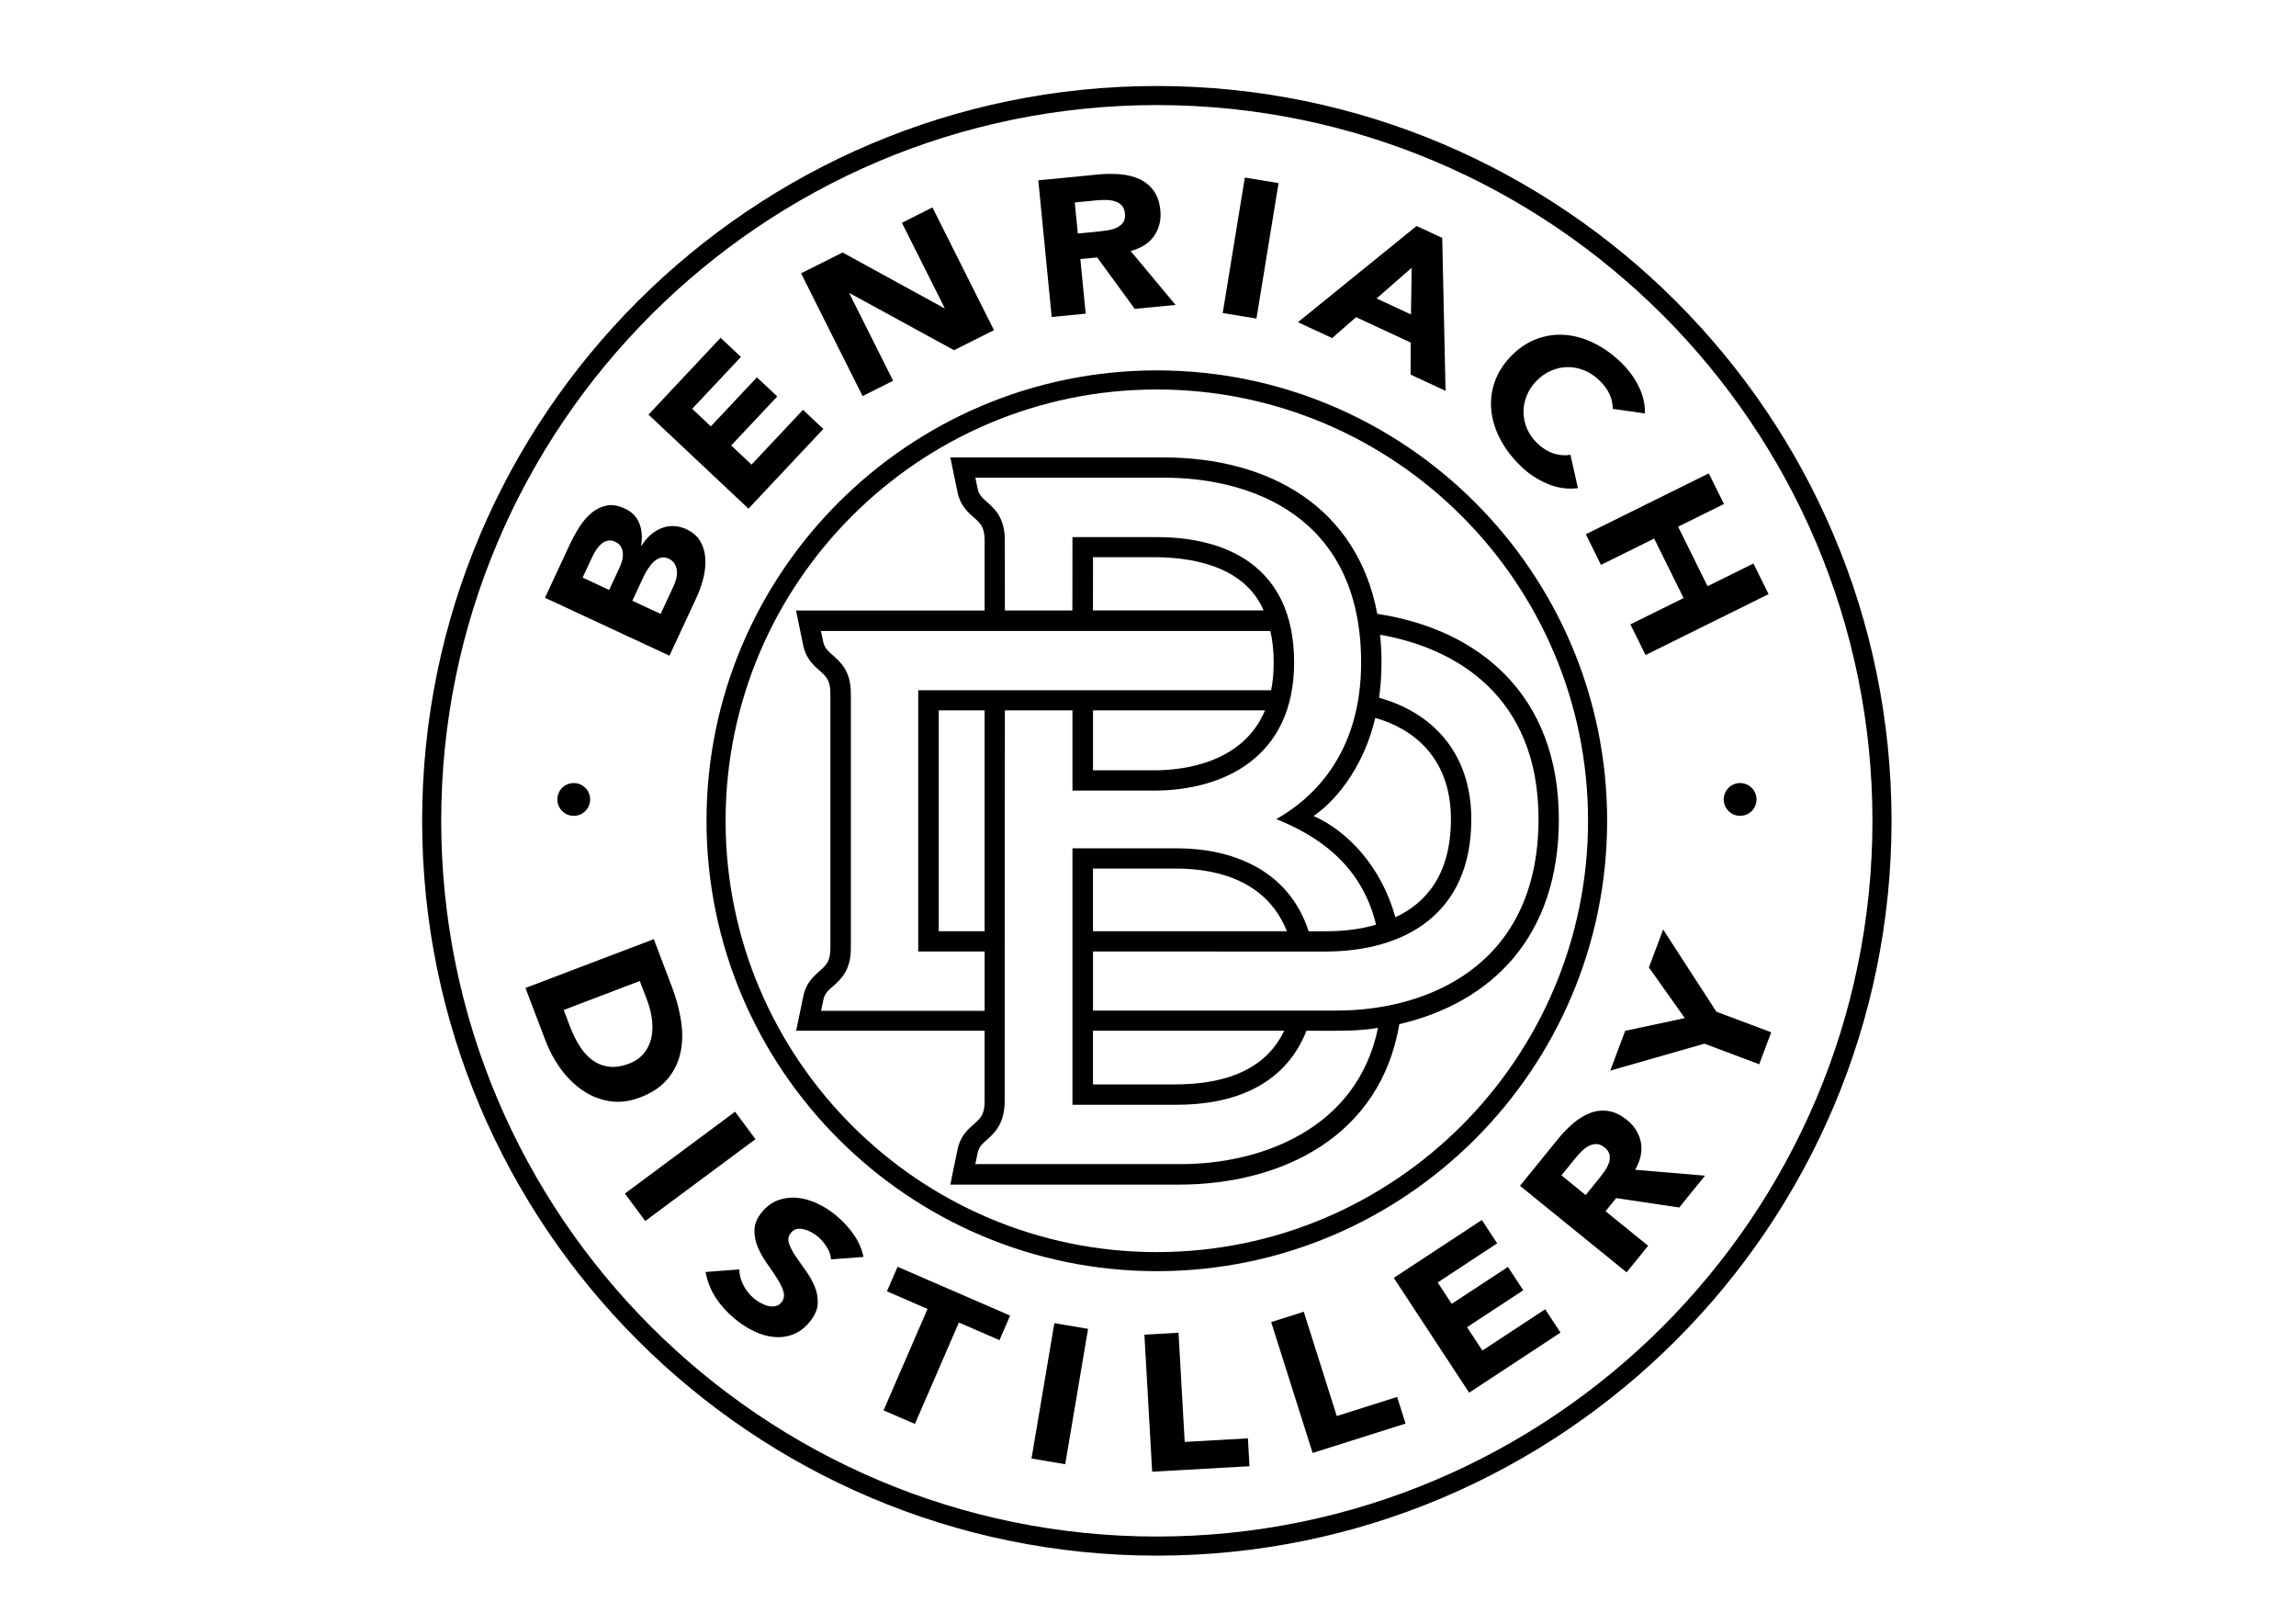 <?xml version="1.0" encoding="UTF-8"?> <!-- Generator: Adobe Illustrator 26.2.1, SVG Export Plug-In . SVG Version: 6.00 Build 0) --> <svg xmlns="http://www.w3.org/2000/svg" xmlns:xlink="http://www.w3.org/1999/xlink" version="1.1" id="Layer_1" x="0px" y="0px" viewBox="0 0 841.89 595.28" style="enable-background:new 0 0 841.89 595.28;" xml:space="preserve"> <style type="text/css"> .st0{display:none;} .st1{display:inline;} .st2{fill:#020203;} .st3{display:none;fill:#010202;} .st4{display:inline;fill:#010202;} .st5{display:inline;fill-rule:evenodd;clip-rule:evenodd;fill:#010202;} .st6{fill:#010202;} </style> <g class="st0"> <g class="st1"> <g> <path class="st2" d="M80.17,335.86c0.99,20.81,22.84,27.38,46.01,27.38c17.55,0,41.38-3.29,41.38-21.09 c0-18.07-27.81-21.08-55.94-26.29c-27.81-5.2-55.94-12.87-55.94-39.97c0-28.47,34.1-40.24,63.89-40.24 c37.73,0,67.86,9.86,70.18,44.35H161.6c-1.98-18.07-21.19-23.81-39.72-23.81c-16.89,0-36.41,3.83-36.41,18.06 c0,16.7,29.8,19.44,55.95,24.64c28.14,5.2,55.94,12.87,55.94,40.25c0,33.67-38.07,44.63-72.82,44.63 c-38.41,0-70.85-12.87-72.5-47.91H80.17L80.17,335.86L80.17,335.86z"></path> <path class="st2" d="M270.64,399.38c-12.31,26.38-23.42,36.81-46.24,37.72c-0.16,0.01,28.37-57.43,28.37-57.43L184.9,238.93 h31.78l49.98,115.82h0.67l48-115.82h29.8L270.64,399.38L270.64,399.38L270.64,399.38z"></path> <path class="st2" d="M416.29,235.65c54.28,0,83.09,32.58,83.09,74.2c0,41.35-28.8,73.93-83.09,73.93 c-54.29,0-83.09-32.58-83.09-73.93C333.2,268.23,362,235.65,416.29,235.65 M416.29,363.24c29.46,0,53.3-19.16,53.3-53.39 c0-34.5-23.83-53.66-53.3-53.66c-29.46,0-53.3,19.16-53.3,53.66C362.99,344.07,386.83,363.24,416.29,363.24"></path> <path class="st2" d="M536.45,335.86c0.99,20.81,22.84,27.38,46.01,27.38c17.55,0,41.38-3.29,41.38-21.09 c0-18.07-27.81-21.08-55.94-26.29c-27.81-5.2-55.94-12.87-55.94-39.97c0-28.47,34.1-40.24,63.89-40.24 c37.73,0,67.85,9.86,70.18,44.35h-28.14c-2-18.07-21.18-23.81-39.73-23.81c-16.88,0-36.4,3.83-36.4,18.06 c0,16.7,29.79,19.44,55.94,24.64c28.13,5.2,55.94,12.87,55.94,40.25c0,33.67-38.08,44.63-72.82,44.63 c-38.39,0-70.84-12.86-72.5-47.91H536.45L536.45,335.86L536.45,335.86z"></path> <path class="st2" d="M692.02,335.86c0.99,20.81,22.84,27.38,46.01,27.38c17.55,0,41.38-3.29,41.38-21.09 c0-18.07-27.81-21.08-55.95-26.29c-27.8-5.2-55.94-12.87-55.94-39.97c0-28.48,34.1-40.25,63.89-40.25 c37.73,0,67.85,9.85,70.18,44.35h-28.14c-1.98-18.07-21.18-23.81-39.72-23.81c-16.88,0-36.4,3.83-36.4,18.06 c0,16.7,29.79,19.44,55.94,24.64c28.13,5.2,55.94,12.87,55.94,40.25c0,33.67-38.07,44.63-72.83,44.63 c-38.4,0-70.84-12.86-72.49-47.91L692.02,335.86L692.02,335.86L692.02,335.86z"></path> </g> </g> </g> <polygon class="st3" points="267.61,122.24 267.61,149.89 288.31,149.89 288.31,145.55 272.47,145.55 272.47,138.12 286.33,138.12 286.33,133.78 272.47,133.78 272.47,126.59 288.11,126.59 288.11,122.24 "></polygon> <g class="st0"> <path class="st4" d="M302.03,145.86l2.93-3.48c2.65,2.29,5.33,3.59,8.73,3.59c3,0,4.89-1.42,4.89-3.48v-0.08 c0-1.98-1.1-3.04-6.24-4.23c-5.89-1.42-9.2-3.16-9.2-8.26v-0.08c0-4.74,3.95-8.02,9.44-8.02c4.03,0,7.23,1.23,10.03,3.48 l-2.61,3.67c-2.49-1.86-4.98-2.84-7.51-2.84c-2.84,0-4.5,1.46-4.5,3.28v0.08c0,2.13,1.26,3.08,6.6,4.35 c5.84,1.42,8.85,3.52,8.85,8.1v0.08c0,5.17-4.07,8.25-9.87,8.25C309.34,150.29,305.35,148.82,302.03,145.86"></path> <polygon class="st4" points="345.23,126.75 336.47,126.75 336.47,122.24 358.9,122.24 358.9,126.75 350.13,126.75 350.13,149.89 345.23,149.89 "></polygon> <path class="st4" d="M373.85,122.24h10.31c8.68,0,14.69,5.96,14.69,13.74v0.08c0,7.78-6.01,13.82-14.69,13.82h-10.31V122.24z M378.71,126.67v18.8h5.45c5.81,0,9.6-3.91,9.6-9.32v-0.08c0-5.41-3.79-9.4-9.6-9.4H378.71z"></path> <rect x="429.99" y="144.44" class="st4" width="5.25" height="5.45"></rect> <polygon class="st4" points="471.02,126.98 466.04,128.36 465.02,124.42 472.48,122.05 475.84,122.05 475.84,149.89 471.02,149.89 "></polygon> <path class="st4" d="M508.13,137.21c-1.54,1.86-3.68,2.96-6.52,2.96c-5.89,0-9.8-3.43-9.8-8.77v-0.08c0-5.41,4.19-9.56,10.31-9.56 c3.48,0,5.72,0.99,7.7,2.92c2.01,2.05,3.32,5.1,3.32,10.55v0.08c0,8.89-4.39,15.05-11.85,15.05c-3.83,0-6.51-1.38-8.85-3.32 l2.65-3.71c2.1,1.74,3.95,2.61,6.32,2.61C506.31,145.94,508.09,140.88,508.13,137.21 M507.93,131.13v-0.08 c0-2.88-2.25-5.1-5.77-5.1c-3.43,0-5.49,2.29-5.49,5.14v0.08c0,2.88,2.21,4.94,5.65,4.94 C505.84,136.11,507.93,133.82,507.93,131.13"></path> <path class="st4" d="M543.11,137.21c-1.54,1.86-3.68,2.96-6.52,2.96c-5.89,0-9.8-3.43-9.8-8.77v-0.08c0-5.41,4.19-9.56,10.31-9.56 c3.48,0,5.72,0.99,7.7,2.92c2.01,2.05,3.32,5.1,3.32,10.55v0.08c0,8.89-4.39,15.05-11.85,15.05c-3.83,0-6.51-1.38-8.85-3.32 l2.65-3.71c2.1,1.74,3.95,2.61,6.32,2.61C541.29,145.94,543.07,140.88,543.11,137.21 M542.91,131.13v-0.08 c0-2.88-2.25-5.1-5.77-5.1c-3.43,0-5.49,2.29-5.49,5.14v0.08c0,2.88,2.21,4.94,5.65,4.94 C540.82,136.11,542.91,133.82,542.91,131.13"></path> <path class="st4" d="M578.1,137.21c-1.54,1.86-3.68,2.96-6.52,2.96c-5.89,0-9.8-3.43-9.8-8.77v-0.08c0-5.41,4.19-9.56,10.31-9.56 c3.48,0,5.72,0.99,7.7,2.92c2.01,2.05,3.32,5.1,3.32,10.55v0.08c0,8.89-4.39,15.05-11.85,15.05c-3.83,0-6.51-1.38-8.85-3.32 l2.65-3.71c2.1,1.74,3.95,2.61,6.32,2.61C576.28,145.94,578.06,140.88,578.1,137.21 M577.9,131.13v-0.08c0-2.88-2.25-5.1-5.77-5.1 c-3.43,0-5.49,2.29-5.49,5.14v0.08c0,2.88,2.21,4.94,5.65,4.94C575.81,136.11,577.9,133.82,577.9,131.13"></path> <path class="st4" d="M154.6,395.77l-6.1,4.68c-3.37-4.38-7.41-7.71-12.12-9.97c-4.72-2.26-9.9-3.39-15.54-3.39 c-6.17,0-11.89,1.48-17.15,4.44c-5.26,2.96-9.34,6.94-12.23,11.94c-2.89,5-4.34,10.62-4.34,16.86c0,9.43,3.23,17.31,9.7,23.62 s14.63,9.47,24.49,9.47c10.84,0,19.9-4.24,27.2-12.73l6.1,4.63c-3.86,4.91-8.67,8.7-14.44,11.39s-12.21,4.02-19.33,4.02 c-13.54,0-24.22-4.5-32.04-13.52c-6.56-7.61-9.84-16.8-9.84-27.56c0-11.32,3.97-20.86,11.91-28.59c7.94-7.73,17.9-11.6,29.85-11.6 c7.22,0,13.75,1.43,19.57,4.28C146.11,386.61,150.88,390.62,154.6,395.77"></path> <path class="st4" d="M120.82,463c-14.16,0-25.51-4.81-33.75-14.3c-6.89-8-10.39-17.77-10.39-29.05c0-11.9,4.24-22.07,12.6-30.21 c8.34-8.13,18.92-12.24,31.43-12.24c7.55,0,14.46,1.52,20.57,4.52c6.13,3.01,11.22,7.29,15.15,12.73l1.29,1.79l-9.64,7.4l-1.38-1.8 c-3.14-4.09-6.94-7.21-11.31-9.3c-9.17-4.41-21.2-4.31-30.6,0.97c-4.87,2.74-8.71,6.48-11.38,11.1c-2.67,4.63-4.03,9.92-4.03,15.73 c0,8.88,2.95,16.08,9.02,22c6,5.85,13.71,8.82,22.9,8.82c10.24,0,18.58-3.9,25.48-11.94l1.39-1.62l9.64,7.31l-1.42,1.81 c-4.06,5.16-9.19,9.21-15.27,12.04C135.08,461.58,128.26,463,120.82,463 M120.72,381.74c-11.29,0-20.81,3.68-28.27,10.95 c-7.55,7.36-11.22,16.18-11.22,26.97c0,10.16,3.12,18.94,9.29,26.09c7.43,8.56,17.35,12.73,30.32,12.73 c6.76,0,12.95-1.28,18.38-3.81c4.71-2.19,8.78-5.19,12.14-8.96l-2.55-1.94c-7.47,7.92-16.71,11.93-27.49,11.93 c-10.42,0-19.19-3.4-26.07-10.12c-6.89-6.72-10.39-15.21-10.39-25.24c0-6.61,1.56-12.67,4.64-17.99 c3.09-5.33,7.49-9.63,13.08-12.78c10.69-6.01,24.3-6.14,34.78-1.11c4.36,2.09,8.22,5.06,11.51,8.88l2.56-1.97 c-3.28-4.01-7.35-7.22-12.13-9.57C133.81,383.1,127.56,381.74,120.72,381.74"></path> <path class="st4" d="M217.73,379.47c11.72,0,21.53,3.91,29.42,11.73c7.89,7.82,11.84,17.45,11.84,28.88 c0,11.33-3.94,20.94-11.82,28.83c-7.88,7.89-17.48,11.83-28.82,11.83c-11.48,0-21.16-3.93-29.06-11.78 c-7.9-7.86-11.84-17.36-11.84-28.51c0-7.43,1.8-14.33,5.4-20.67c3.6-6.35,8.5-11.32,14.71-14.91 C203.78,381.26,210.5,379.47,217.73,379.47 M218.08,386.99c-5.73,0-11.15,1.49-16.28,4.47s-9.13,7-12.01,12.06 c-2.88,5.05-4.32,10.69-4.32,16.9c0,9.2,3.19,16.96,9.56,23.29c6.37,6.34,14.06,9.5,23.05,9.5c6.01,0,11.56-1.46,16.68-4.37 c5.11-2.91,9.1-6.9,11.96-11.95c2.86-5.06,4.3-10.67,4.3-16.85c0-6.14-1.43-11.69-4.3-16.66c-2.86-4.97-6.89-8.94-12.09-11.93 C229.42,388.48,223.91,386.99,218.08,386.99"></path> <path class="st4" d="M218.37,463c-12.04,0-22.35-4.19-30.65-12.44c-8.3-8.27-12.51-18.4-12.51-30.12c0-7.79,1.91-15.12,5.69-21.78 c3.78-6.67,9.01-11.98,15.55-15.76c6.53-3.78,13.7-5.69,21.29-5.69c12.29,0,22.73,4.17,31.02,12.38 c8.31,8.22,12.52,18.48,12.52,30.49c0,11.9-4.2,22.13-12.48,30.43C240.5,458.8,230.26,463,218.37,463 M217.73,381.74 c-6.79,0-13.19,1.71-19.03,5.09c-5.83,3.37-10.5,8.11-13.87,14.07c-3.39,5.97-5.1,12.56-5.1,19.55c0,10.62,3.65,19.42,11.18,26.91 c7.42,7.37,16.66,11.12,27.46,11.12c10.8,0,19.7-3.66,27.21-11.17c7.51-7.52,11.15-16.43,11.15-27.23 c0-10.75-3.76-19.93-11.17-27.26C238.15,385.46,228.78,381.74,217.73,381.74 M218.08,455.48c-9.56,0-17.86-3.42-24.65-10.15 c-6.79-6.75-10.23-15.14-10.23-24.91c0-6.59,1.55-12.65,4.62-18.02c3.07-5.38,7.39-9.72,12.84-12.89 c11.01-6.41,24.14-6.3,35.09-0.01c5.53,3.17,9.88,7.46,12.93,12.76c3.05,5.3,4.59,11.28,4.59,17.79c0,6.54-1.54,12.59-4.59,17.97 c-3.06,5.4-7.37,9.7-12.82,12.8C230.44,453.91,224.46,455.48,218.08,455.48 M218.08,389.25c-5.29,0-10.38,1.41-15.15,4.17 c-4.75,2.76-8.51,6.54-11.18,11.22c-2.67,4.68-4.02,9.98-4.02,15.77c0,8.65,2.91,15.74,8.89,21.69c5.99,5.95,13.01,8.84,21.46,8.84 c5.58,0,10.81-1.37,15.55-4.06c4.72-2.69,8.46-6.42,11.11-11.1c2.65-4.69,4-9.99,4-15.74c0-5.7-1.34-10.93-3.99-15.52 c-2.65-4.59-6.44-8.32-11.26-11.09C228.66,390.66,223.47,389.25,218.08,389.25"></path> <path class="st4" d="M350.89,395.77l-6.1,4.68c-3.37-4.38-7.41-7.71-12.13-9.97s-9.9-3.39-15.54-3.39 c-6.17,0-11.89,1.48-17.15,4.44c-5.26,2.96-9.34,6.94-12.23,11.94c-2.89,5-4.34,10.62-4.34,16.86c0,9.43,3.24,17.31,9.71,23.62 c6.47,6.31,14.63,9.47,24.49,9.47c10.84,0,19.9-4.24,27.2-12.73l6.1,4.63c-3.86,4.91-8.67,8.7-14.44,11.39 c-5.77,2.68-12.21,4.02-19.33,4.02c-13.54,0-24.22-4.5-32.04-13.52c-6.56-7.61-9.84-16.8-9.84-27.56 c0-11.32,3.97-20.86,11.91-28.59c7.94-7.73,17.89-11.6,29.85-11.6c7.22,0,13.75,1.43,19.57,4.28 C342.4,386.61,347.18,390.62,350.89,395.77"></path> <path class="st4" d="M317.12,463c-14.16,0-25.52-4.81-33.75-14.3c-6.89-8.01-10.39-17.78-10.39-29.05c0-11.9,4.24-22.08,12.6-30.21 c8.34-8.13,18.92-12.24,31.43-12.24c7.55,0,14.46,1.52,20.57,4.52c6.13,3.01,11.22,7.29,15.14,12.73l1.29,1.79l-9.64,7.4l-1.38-1.8 c-3.13-4.08-6.94-7.21-11.3-9.3c-9.17-4.41-21.2-4.31-30.6,0.97c-4.87,2.75-8.7,6.49-11.38,11.1c-2.68,4.63-4.03,9.92-4.03,15.73 c0,8.88,2.95,16.08,9.02,22c6.09,5.94,13.58,8.82,22.91,8.82c10.24,0,18.57-3.9,25.48-11.94l1.39-1.62l9.64,7.31l-1.42,1.81 c-4.06,5.17-9.2,9.21-15.27,12.04C331.38,461.58,324.55,463,317.12,463 M317.02,381.74c-11.29,0-20.81,3.68-28.27,10.95 c-7.55,7.36-11.23,16.18-11.23,26.97c0,10.15,3.12,18.94,9.29,26.09c7.43,8.56,17.35,12.73,30.32,12.73 c6.76,0,12.95-1.28,18.37-3.81c4.7-2.19,8.78-5.19,12.13-8.96l-2.55-1.94c-7.47,7.92-16.7,11.93-27.49,11.93 c-10.42,0-19.19-3.4-26.07-10.12c-6.89-6.72-10.39-15.21-10.39-25.24c0-6.61,1.56-12.67,4.65-17.99 c3.09-5.33,7.49-9.63,13.07-12.78c10.71-6.02,24.3-6.14,34.79-1.11c4.36,2.09,8.22,5.07,11.51,8.88l2.56-1.97 c-3.28-4.01-7.35-7.22-12.13-9.57C330.11,383.1,323.86,381.74,317.02,381.74"></path> <polygon class="st4" points="379.34,381.41 387.23,381.41 387.23,410.45 418.16,381.41 428.55,381.41 391.38,416.13 431.44,458.79 421.15,458.79 387.23,422.75 387.23,458.79 379.34,458.79 "></polygon> <path class="st4" d="M436.68,461.06h-16.52l-30.67-32.59v32.59h-12.42v-81.91h12.42v26.07l27.77-26.07h17.03l-39.7,37.09 L436.68,461.06z M422.12,456.52h4.09l-38.04-40.5l34.63-32.34h-3.75l-34.1,32v-32h-3.36v72.84h3.36v-39.5L422.12,456.52z"></path> <polygon class="st4" points="454.7,388.99 454.7,381.41 497.1,381.41 497.1,388.99 479.85,388.99 479.85,458.79 471.96,458.79 471.96,388.99 "></polygon> <path class="st4" d="M482.11,461.06h-12.42v-69.81h-17.25v-12.1h46.93v12.1h-17.25V461.06z M474.22,456.52h3.36v-69.8h17.25v-3.04 h-37.86v3.04h17.25V456.52z"></path> <path class="st4" d="M554.84,381.41l36.08,77.38h-8.35l-12.17-25.46h-33.33l-12.06,25.46h-8.63l36.56-77.38H554.84z M553.86,397.85 l-13.26,28.01h26.45L553.86,397.85z"></path> <path class="st4" d="M594.48,461.06h-13.34l-12.17-25.46H538.5l-12.06,25.46h-13.64l38.7-81.91h4.77L594.48,461.06z M584,456.52 h3.36l-33.48-71.79l-33.92,71.79h3.61l12.06-25.46h36.19L584,456.52z M570.63,428.13h-33.61l16.85-35.57L570.63,428.13z M544.19,423.59h19.3l-9.62-20.44L544.19,423.59z"></path> <rect x="623.36" y="381.41" class="st4" width="7.73" height="77.38"></rect> <path class="st4" d="M633.36,461.06h-12.27v-81.91h12.27V461.06z M628.83,383.68h-3.2 M625.63,456.52h3.2"></path> <polygon class="st4" points="674.67,381.41 682.41,381.41 682.41,451.32 712.18,451.32 712.18,458.79 674.67,458.79 "></polygon> <path class="st4" d="M714.44,461.06h-42.04v-81.91h12.27v69.9h29.77V461.06z M676.94,456.52h32.97v-2.94h-29.77v-69.9h-3.2V456.52z "></path> <path class="st4" d="M740.14,444.38l6.57-3.95c4.63,8.52,9.98,12.78,16.05,12.78c2.59,0,5.03-0.61,7.31-1.82 c2.28-1.21,4.02-2.83,5.21-4.87c1.19-2.03,1.79-4.19,1.79-6.47c0-2.6-0.88-5.14-2.63-7.63c-2.42-3.44-6.84-7.57-13.26-12.41 c-6.45-4.87-10.47-8.4-12.05-10.58c-2.73-3.64-4.1-7.59-4.1-11.83c0-3.37,0.81-6.44,2.42-9.21c1.61-2.77,3.89-4.95,6.81-6.55 c2.93-1.6,6.11-2.39,9.55-2.39c3.65,0,7.06,0.9,10.23,2.71c3.17,1.8,6.53,5.13,10.07,9.97l-6.31,4.79 c-2.91-3.86-5.39-6.4-7.44-7.63c-2.05-1.23-4.29-1.84-6.71-1.84c-3.12,0-5.67,0.95-7.65,2.84c-1.98,1.89-2.97,4.22-2.97,7 c0,1.68,0.35,3.31,1.05,4.89c0.7,1.58,1.98,3.3,3.84,5.16c1.02,0.98,4.35,3.56,9.99,7.73c6.7,4.94,11.29,9.34,13.78,13.2 s3.74,7.73,3.74,11.62c0,5.61-2.13,10.49-6.39,14.62c-4.26,4.14-9.44,6.21-15.55,6.21c-4.7,0-8.96-1.25-12.78-3.76 C746.89,454.47,743.37,450.27,740.14,444.38"></path> <path class="st4" d="M763.5,463c-5.12,0-9.84-1.39-14.03-4.13c-4.11-2.7-7.91-7.2-11.31-13.4l-1.05-1.91l10.47-6.29l1.13,2.08 c4.18,7.69,8.9,11.6,14.05,11.6c2.25,0,4.29-0.5,6.25-1.55c1.92-1.01,3.33-2.33,4.32-4.02c0.98-1.67,1.48-3.46,1.48-5.31 c0-2.14-0.72-4.21-2.21-6.33c-2.28-3.23-6.59-7.24-12.77-11.91c-6.7-5.05-10.8-8.67-12.51-11.05c-3-3.99-4.53-8.43-4.53-13.16 c0-3.75,0.92-7.24,2.73-10.35c1.82-3.12,4.4-5.61,7.69-7.4c6.67-3.66,15.16-3.54,21.98,0.34c3.49,1.97,7.01,5.44,10.78,10.6 l1.31,1.8l-9.9,7.51L776,398.3c-2.73-3.6-5.01-5.98-6.81-7.05c-3.82-2.3-8.82-1.99-11.62,0.69c-1.53,1.46-2.27,3.21-2.27,5.35 c0,1.36,0.29,2.69,0.86,3.98c0.58,1.31,1.72,2.82,3.37,4.47c0.62,0.59,2.83,2.41,9.74,7.51c6.87,5.07,11.69,9.71,14.34,13.79 c2.72,4.22,4.1,8.55,4.1,12.86c0,6.21-2.38,11.68-7.07,16.24C775.94,460.7,770.17,463,763.5,463 M743.21,445.17 c2.74,4.57,5.67,7.89,8.74,9.9c3.43,2.25,7.31,3.39,11.54,3.39c5.53,0,10.1-1.82,13.97-5.57c3.83-3.73,5.7-7.98,5.7-13 c0-3.43-1.13-6.93-3.37-10.4c-2.35-3.62-6.8-7.86-13.23-12.6c-7.7-5.7-9.52-7.26-10.22-7.93c-2.11-2.11-3.52-4.02-4.34-5.86 c-0.83-1.87-1.25-3.82-1.25-5.82c0-3.4,1.24-6.3,3.67-8.63c4.25-4.06,11.55-4.63,17.09-1.31c1.97,1.19,4.17,3.29,6.69,6.42 l2.72-2.06c-2.83-3.61-5.52-6.15-8.01-7.56c-5.46-3.11-12.28-3.2-17.57-0.3c-2.56,1.38-4.55,3.3-5.95,5.7 c-1.42,2.43-2.11,5.08-2.11,8.07c0,3.78,1.19,7.2,3.65,10.47c1.01,1.4,3.81,4.25,11.6,10.13c6.66,5.02,11.15,9.24,13.75,12.91 c2.02,2.87,3.04,5.88,3.04,8.94c0,2.66-0.71,5.22-2.1,7.6c-1.42,2.41-3.47,4.34-6.12,5.73c-2.58,1.38-5.4,2.08-8.36,2.08 c-6.4,0-12.06-4.01-16.85-11.91L743.21,445.17z"></path> <path class="st5" d="M110.09,288.09h44.59v-29.14h-44.59v-26.07h54.48v-31.13h-64.28l-0.38,0.03c-14.38,0-25.19,10.71-25.19,25.63 v0.09l0.06,117.03l35.3,0.06V288.09z"></path> <path class="st5" d="M298.95,283.82v-82.07h-35.36v83.81c0,18.9-9.48,30.18-25.38,30.18c-15.83,0-25.31-11.28-25.31-30.18v-83.81 h-9.54l-3.35-0.03c-10.78,0.03-22.47,5.25-22.41,24.97l-0.1,57.14c0,46.77,31.38,63.43,60.71,63.43 C267.57,347.25,298.95,330.6,298.95,283.82"></path> <path class="st5" d="M488.98,345.19v-62.86l0.73,0.79l0.38,0.44l54.3,61.62h45.51l-62.48-69.71l53.12-73.86h-42.31l-41.05,58.75 v-0.16l-8.19,11.73v-70.32l-12.35-0.31c-20.2,0.03-23.29,13.62-23.29,26.96l-0.06,116.93H488.98z"></path> <path class="st5" d="M696.99,344.95v-77.94c12.64,17.29,24.62,33.37,37.26,50.03c5.43,7.24,12.23,15.62,19.56,21.52 c6.26,5.09,13.56,6.35,22.6,6.39h5.66V238.22l-0.04-8.31c0-24.18-9.64-28.19-22.63-28.19l-12.74,0.03v77.74 C733.27,261.82,720,244,706.4,226.43c-5.12-6.64-9.26-13.88-16.34-18.59c-7.8-5.18-13.81-5.72-23.51-5.72h-4.96v142.82H696.99z"></path> <path class="st5" d="M350.68,344.95v-77.94c12.64,17.29,24.62,33.37,37.26,50.03c5.43,7.24,12.26,15.62,19.56,21.52 c6.26,5.09,13.56,6.35,22.6,6.39h5.69V238.22v-8.31c0-24.18-9.7-28.19-22.69-28.19l-12.7,0.03v77.74 c-13.43-17.67-26.7-35.49-40.29-53.06c-5.12-6.64-9.23-13.88-16.31-18.59c-7.84-5.18-13.81-5.72-23.54-5.72h-4.96v142.82H350.68z"></path> <path class="st4" d="M628.59,196.01l-20.07,0.03c-1.1,0-2.02,0.81-2.1,1.85l-1.64,20.1c-0.08,0.96,0.73,1.79,1.75,1.79l23.42-0.03 c1.06,0,1.9-0.85,1.83-1.86l-1.36-20.24C630.36,196.72,629.56,196,628.59,196.01"></path> <path class="st4" d="M604.65,224.18l-11.47,7.46c0,0-1.27,0.84-1.27,4.47l0,4.1c0,0.66,0.57,1.2,1.27,1.2l49.98-0.06 c0.96,0,1.73-0.74,1.73-1.64l-0.01-4.87c0,0,0.39-1.68-2.36-3.54c-2.75-1.86-10.8-7.06-10.8-7.06L604.65,224.18z"></path> <path class="st4" d="M593.5,246l49.27-0.06c1.16,0,2.08,0.92,2.01,2.02l-5.64,94.15c0,0-0.19,2.39-2.74,2.4 c-2.55,0-36.3,0.04-36.3,0.04s-1.96-0.73-2.26-2.76c-0.27-1.86-5.22-81.49-6-94.11C591.77,246.77,592.53,246,593.5,246"></path> </g> <g id="surface1" class="st0"> <path class="st4" d="M644.69,302.63c0,42.14-10.51,63.5-31.25,63.5h-3.13V229.1h3.13c20.74,0,31.25,21.37,31.25,63.5V302.63z M609.91,202.08h-29.35v191.05h29.35c42.53,0,65.06-31.3,65.06-90.5v-10.04C674.97,233.38,652.44,202.08,609.91,202.08z M770.6,321.95l11.14-90.3l11.14,90.3H770.6z M801.74,202.02h-40.02L733.01,393.1h26.77l4.91-40.17l0.19-1.56h33.69l0.19,1.56 l4.91,40.17h26.79L801.74,202.02z M390.3,321.95l11.15-90.3l11.13,90.3H390.3z M381.44,202.02L352.71,393.1h26.76l4.93-40.17 l0.21-1.56h33.67l0.19,1.56l4.91,40.17h26.79l-28.72-191.07H381.44z M314.94,202.02h-29.74v191.11h63.15v-28.1h-33.41V202.02z M524.77,314.42l-34.88-112.4h-28.02v191.11h28.91V282.66l36.5,110.48h26.4V202.02h-28.9V314.42z M229.45,314.42l-34.85-112.4 h-28.03v191.11h28.9V282.66l36.5,110.48h26.4V202.02h-28.93V314.42z M691.29,393.14h29.74V202.02h-29.74V393.14z M109.45,393.14 h29.74V202.02h-29.74V393.14z M17.06,393.14h29.73v-85.1h34.66v-28.09H46.79v-49.82h46.52v-28.1H17.06V393.14"></path> <path class="st4" d="M102.47,436.69c-0.82-2.32-1.7-3.3-3.97-3.3H97v-3.93h18.13v3.93h-2.68c-1.86,0-2.74,0.4-2.74,1.49 c0,0.62,0.21,1.5,0.62,2.63l6.41,17.98l6.87-18.39c0.41-1.04,0.51-1.91,0.51-2.27c0-1.24-0.93-1.44-3.25-1.44h-2.27v-3.93h16.48 v3.93h-1.03c-2.79,0-3.52,0.93-4.44,3.41l-10.23,27.33h-7.18L102.47,436.69"></path> <g class="st1"> <g> <path class="st6" d="M157.82,460.97c6.77,0,10.9-5.11,10.9-14.21c0-9.08-4.13-14.15-10.9-14.15s-10.95,5.07-10.95,14.15 C146.87,455.86,151.05,460.97,157.82,460.97z M157.82,428.48c11.52,0,19.06,7.38,19.06,18.28c0,10.91-7.55,18.34-19.06,18.34 s-19.12-7.44-19.12-18.34C138.7,435.86,146.3,428.48,157.82,428.48"></path> </g> </g> <path class="st4" d="M201.85,460.2c4.24,0,7.18-0.32,9.56-2.79c1.8-1.85,3.15-5.68,3.15-10.64c0-4.96-1.35-8.72-3.15-10.58 c-2.38-2.48-5.32-2.79-9.56-2.79h-4.55v26.81H201.85z M184.59,460.2h2.02c3,0,3.41-0.32,3.41-3.21v-20.4c0-2.89-0.41-3.2-3.41-3.2 h-2.02v-3.93h19.68c12.09,0,18.39,5.95,18.39,17.31c0,11.37-6.3,17.37-18.39,17.37h-19.68V460.2"></path> <path class="st4" d="M244.23,456.99c0,2.89,0.41,3.21,3.41,3.21h1.4v3.93h-17.36v-3.93h2.02c3,0,3.41-0.32,3.41-3.21v-20.4 c0-2.89-0.41-3.2-3.41-3.2h-2.02v-3.93h17.62v3.93h-1.65c-2.99,0-3.41,0.31-3.41,3.2v9.76l11.67-10.94 c0.57-0.57,0.88-0.99,0.88-1.35c0-0.46-0.68-0.67-2.07-0.67h-2.27v-3.93h17.46v3.93h-1.19c-3.1,0-5.63,1.7-8.78,4.6l-5.06,4.65 l10.54,14.92c1.65,2.32,2.58,2.64,4.96,2.64h1.76v3.93h-19.27v-3.93h2.79c1.5,0,2.17-0.1,2.17-0.93c0-0.57-0.31-1.08-0.77-1.75 l-7.13-10.23l-5.68,4.96V456.99"></path> <path class="st4" d="M293,437l-4.08,11.98h8.58L293,437z M274.92,460.2h1.09c2.74,0,3.71-0.88,4.6-3.36l9.66-27.38h7.28 l10.33,27.38c0.99,2.63,1.29,3.36,4.18,3.36h1.04v3.93h-17.93v-3.93h2.79c1.96,0,2.89-0.21,2.89-1.35c0-0.46-0.21-1.03-0.46-1.71 l-1.5-4.08h-11.41l-1.5,4.4c-0.21,0.67-0.41,1.13-0.41,1.54c0,1.14,0.93,1.19,2.79,1.19h2.69v3.93h-16.12V460.2"></path> <g class="st1"> <g> <path class="st6" d="M362.35,460.97c6.77,0,10.9-5.11,10.9-14.21c0-9.08-4.13-14.15-10.9-14.15s-10.95,5.07-10.95,14.15 C351.39,455.86,355.58,460.97,362.35,460.97z M362.35,428.48c11.52,0,19.06,7.38,19.06,18.28c0,10.91-7.55,18.34-19.06,18.34 c-11.52,0-19.11-7.44-19.11-18.34C343.24,435.86,350.83,428.48,362.35,428.48"></path> </g> </g> <path class="st4" d="M390.15,460.2h2.02c3,0,3.41-0.32,3.41-3.21v-20.4c0-2.89-0.41-3.2-3.41-3.2h-2.02v-3.93h32.24v14.36h-3.98 c0-3.41-0.41-5.99-1.44-7.85c-1.14-2.07-3.57-2.58-7.65-2.58h-6.46v10.64h0.88c4.44,0,5.21-1.03,5.52-6.3h3.93v17.36h-3.93 c-0.31-5.94-1.13-7.08-5.47-7.08h-0.93v8.99c0,2.89,0.46,3.21,3.46,3.21h2.43v3.93h-18.6V460.2"></path> <path class="st4" d="M454.55,460.2h2.02c3,0,3.41-0.32,3.41-3.21v-20.4c0-2.89-0.4-3.2-3.41-3.2h-2.02v-3.93h32.24v14.36h-3.98 c0-3.41-0.41-5.99-1.45-7.85c-1.14-2.07-3.57-2.58-7.64-2.58h-6.46v10.64h0.88c4.44,0,5.22-1.03,5.53-6.3h3.92v17.36h-3.92 c-0.31-5.94-1.14-7.08-5.47-7.08h-0.93v8.99c0,2.89,0.46,3.21,3.46,3.21h2.43v3.93h-18.6V460.2"></path> <path class="st4" d="M496.71,460.2h2.22c3,0,3.41-0.32,3.41-3.21v-20.4c0-2.89-0.41-3.2-3.41-3.2h-2.22v-3.93h18.7v3.93h-2.22 c-3,0-3.41,0.31-3.41,3.2v20.4c0,2.89,0.41,3.21,3.41,3.21h2.22v3.93h-18.7V460.2"></path> <path class="st4" d="M552.05,464.13l-17.2-28.27v21.13c0,2.89,0.41,3.21,3.41,3.21h2.38v3.93h-17.09v-3.93h2.43 c2.99,0,3.41-0.32,3.41-3.21v-20.4c0-2.89-0.41-3.2-3.41-3.2h-2.22v-3.93h14.83l15.34,25.16v-18.03c0-2.89-0.42-3.2-3.41-3.2h-2.43 v-3.93h16.37v3.93h-1.65c-3,0-3.46,0.31-3.46,3.2v27.54H552.05"></path> <path class="st4" d="M591.38,429.45v3.93h-2.43c-2.99,0-3.46,0.31-3.46,3.2v23.61h6.46c4.07,0,6.51-0.52,7.64-2.59 c1.04-1.85,1.45-4.44,1.45-7.85c0-0.21,0-0.41,0-0.62h3.98v14.98h-32.24v-3.93h2.02c2.99,0,3.41-0.32,3.41-3.21v-20.4 c0-2.89-0.41-3.2-3.41-3.2h-2.02v-3.93H591.38"></path> <path class="st4" d="M627.66,437l-4.08,11.98h8.58L627.66,437z M609.58,460.2h1.08c2.74,0,3.72-0.88,4.6-3.36l9.66-27.38h7.28 l10.33,27.38c0.99,2.63,1.29,3.36,4.18,3.36h1.04v3.93h-17.92v-3.93h2.79c1.96,0,2.89-0.21,2.89-1.35c0-0.46-0.2-1.03-0.46-1.71 l-1.51-4.08h-11.41l-1.49,4.4c-0.21,0.67-0.41,1.13-0.41,1.54c0,1.14,0.93,1.19,2.79,1.19h2.68v3.93h-16.11V460.2"></path> <path class="st4" d="M682.85,464.13l-17.2-28.27v21.13c0,2.89,0.42,3.21,3.41,3.21h2.38v3.93h-17.09v-3.93h2.42 c3,0,3.41-0.32,3.41-3.21v-20.4c0-2.89-0.41-3.2-3.41-3.2h-2.22v-3.93h14.83l15.34,25.16v-18.03c0-2.89-0.41-3.2-3.41-3.2h-2.43 v-3.93h16.38v3.93h-1.65c-2.99,0-3.46,0.31-3.46,3.2v27.54H682.85"></path> <path class="st4" d="M720.83,460.2c4.24,0,7.19-0.32,9.55-2.79c1.81-1.85,3.16-5.68,3.16-10.64c0-4.96-1.35-8.72-3.16-10.58 c-2.37-2.48-5.32-2.79-9.55-2.79h-4.55v26.81H720.83z M703.58,460.2h2.02c2.99,0,3.41-0.32,3.41-3.21v-20.4 c0-2.89-0.41-3.2-3.41-3.2h-2.02v-3.93h19.68c12.08,0,18.39,5.95,18.39,17.31c0,11.37-6.31,17.37-18.39,17.37h-19.68V460.2"></path> <path class="st4" d="M818.46,212l1.32-0.01c1.49,0.01,2.78-0.56,2.78-1.99c-0.01-1.01-0.74-2.02-2.79-2.02 c-0.59,0.01-1,0.04-1.31,0.08V212z M818.48,218.44l-1.84,0.01l-0.01-11.63c0.96-0.15,1.86-0.29,3.22-0.3 c1.73,0.01,2.88,0.38,3.56,0.89c0.68,0.5,1.04,1.29,1.05,2.4c-0.01,1.52-1,2.44-2.22,2.84l0.01,0.06c0.99,0.21,1.68,1.13,1.9,2.84 c0.28,1.82,0.55,2.52,0.72,2.88l-1.91,0.01c-0.26-0.38-0.55-1.45-0.76-2.97c-0.28-1.47-1.01-2.04-2.46-2.03l-1.27-0.01 L818.48,218.44z M820.36,203.56c-4.51,0.01-8.18,3.95-8.17,8.82c0.01,4.96,3.69,8.84,8.24,8.83c4.55,0.05,8.16-3.89,8.16-8.82 c-0.01-4.91-3.65-8.85-8.19-8.83L820.36,203.56z M820.4,201.94c5.59-0.01,10.05,4.6,10.06,10.41c0.01,5.88-4.43,10.46-10.06,10.47 c-5.6,0.01-10.16-4.57-10.16-10.45c-0.01-5.8,4.53-10.44,10.13-10.44L820.4,201.94"></path> <path class="st5" d="M423.99,116.77c0.76-0.25,0.85-1.27,0.56-2C423.85,114.88,423.25,116.28,423.99,116.77z M533.32,130.96 c1.16,1.75,2.72,3.01,4.77,4.66c0.6,0.48,1.46,1.07,1.55,1.54c0.04,0.3-0.25,0.89-0.32,1.55c-0.49,4.4-2.82,7-3.79,10.97 c-0.3,1.29-0.49,2.98-0.66,4.66c-0.21,2.34-0.48,4.18-2.66,3.77c-1.02,1.16-2.57,1.97-5.44,1.67c-0.76-0.07-2.17-0.4-2.32-0.9 c-0.39-1.27,2.27-2.27,3.21-3.1c0.6-0.53,1.01-1.21,1.55-1.66c0.79-0.65,1.46-0.9,1.99-1.66c0.67-0.99,1.31-2.83,1.88-4.44 c0.57-1.63,1.17-3.4,1.33-4.88c0.24-2,0.03-3.86-0.88-4.99c-4.13-3.11-8.69-5.79-12.53-9.21c-2.38-1.3-4.6,0.76-7.22,0.89 c-0.74-0.37-0.65-1.55-1.32-1.99c-4.1,0.71-7.4,2-12.42,1.54c-1.52-0.13-3.06-0.51-4.55-0.66c-1.24-0.11-3.14-0.26-4.23,0 c-0.39,0.1-0.74,0.47-1.1,0.89c-1.03,1.16-1.29,2.46-1.99,4.22c-0.41,1.01-1.23,1.97-1.23,2.99c0,0.84,0.72,1.97,1.23,2.76 c0.61,1.01,1.78,2.34,2.77,3.22c1.02,0.93,2.48,2.35,3.43,2.45c0.49,0.03,0.88-0.26,1.45-0.35c0.46-0.07,1.38-0.23,1.76-0.1 c0.46,0.13,0.64,0.85,1.13,1.22c0.71,0.54,1.66,0.54,2.1,0.88c0.57,0.43,1.63,2.17,1.9,2.99c0.15,0.49,0.26,1.08,0.1,1.55 c-1.63,0.6-3.04-0.81-4.21-1.1c-0.83-0.22-1.61-0.05-2.33-0.23c-2.68-0.65-4.51-3-6.42-4.66c-1.51-1.29-3.07-2.34-4.77-3.22 c-0.96,0.42-0.92,1.64-1.34,2.56c-0.38,0.88-1.09,1.54-1.54,2.43c-0.43,0.89-0.73,1.95-1.11,2.89c-0.41,0.99-0.84,1.85-1.22,2.77 c-0.73,1.79-0.58,3.38-1.23,5.44c-0.44,1.43-0.88,2.45-2.32,1.44c-0.69,0.13-0.76,1.06-1.54,1.44c-0.38,0.18-1.3,0.37-1.88,0.44 c-1.41,0.17-3.49,0.21-3.99-0.78c0.13-1.59,1.82-1.95,2.77-2.77c0.6-0.51,0.96-1.35,1.55-1.88c1.07-0.96,2.07-1.1,2.88-2.32 c0.51-0.76,0.85-1.83,1.22-2.77c0.35-0.89,0.82-1.98,0.99-2.89c0.24-1.13,0-2.49,0.33-3.99c0.17-0.72,0.83-1.31,1.12-2.1 c0.24-0.65,0.26-1.43,0.45-2.11c0.19-0.7,0.5-1.36,0.44-2.11c-0.63,0.09-0.94,0.8-1.33,1.23c-0.46,0.49-0.94,0.88-1.44,1.32 c-1.49,1.35-2.88,2.49-4.78,3.55c-1.54,0.88-3.78,2.17-6.3,1.55c-0.71-1.46,1.04-3.93-0.33-5.1c-2.88-0.49-2.65,2.4-3.02,4.78 c-0.11,0.79-0.42,1.91-0.65,2.87c-0.26,1.07-0.77,1.96-0.89,2.55c-0.22,1.32,0.17,2.53-0.44,3.22c-0.6,0.42-1.01,0.14-1.66,0.44 c-0.78,0.37-0.96,1.16-1.55,1.33c-2.1,0.57-2.67-0.82-3.1-2.44c-1.13-4.27-2.74-10.02-4.75-13.08c-0.85,0.38-1.4,1.28-2.12,2 c-1.96,1.99-4.22,4.1-7.44,4.87c-2.02,0.49-7.29,0.31-5.99-2.54c1.32-1.33,3.09,0.46,4.78,0c-0.51-1.47-2.98-1.05-2.99-2.77 c0-0.64,0.79-1.39,1.43-1.44c1.72-0.15,2.84,2.36,5.55,1.77c0.97-0.22,1.86-1.27,2.32-1.77c0.52-0.59,1.17-1.24,1.68-2.44 c-1.86,0.15-5.58,1.21-8.77,0.88c-2.37-0.24-5.6-1.7-4-4.1c2.29-0.7,2.92,1.22,4.88,1.22c-0.04-0.85-0.71-1.16-1.1-1.78 c-0.75-1.21-1.02-3.42,1.34-3.1c1.36,0.19,1.29,1.38,1.99,2.44c0.85,1.27,2.89,2.2,5.22,1.55c0.39-0.12,1.27-0.55,1.55-0.77 c0.4-0.36,0.43-0.87,0.88-1.44c0.45-3.98-0.88-6.31-2.23-8.76c-0.6-1.13-1.18-2.22-1.77-3c-2.29-2.99-5.84-5.05-9.76-5.1 c-2.93-0.03-5.62,1.01-7.98,2.21c1.36,1.01,3.66,0.18,4.21,1.56c0.37,0.87-0.38,2.16-1.55,2.32c-0.99,0.13-2.32-0.47-3.43-0.78 c-1.02-0.27-2.3-1.01-3.22-0.99c-0.89,0-1.88,0.74-2.99,1.1c-0.99,0.34-2.41,0.85-3.43,0.67c-0.43-0.08-1.12-0.37-1.22-1.1 c-0.28-2.04,2.2-1.27,3.1-2.45c-0.71-0.57-1.62-0.82-2.43-1.1c-1.4-0.48-2.74-1.01-4.88-0.78c-0.42,0.05-0.87,0.25-1.32,0.33 c-0.51,0.1-1.1,0.03-1.56,0.12c-1.27,0.24-3.08,1.08-4.32,1.88c-0.83,0.54-1.86,1.45-2.66,2.21c-0.88,0.85-1.82,1.84-2.21,2.55 c-0.56,1.04-0.98,2.52-1.23,4.1c-0.17,1.15-0.17,1.51,0,2.66c0.18,1.14,0.28,2.02,0.78,2.77c1.57,1.1,2.79,1.91,4.88,1.11 c2.27-0.89,2.4-3.64,4.44-3.44c0.68,0.07,1.16,0.71,1.22,1.22c0.17,1.66-1.71,1.45-1.78,3.1c1.6,0.5,2.82-1.6,4.33-1.56 c0.57,0.03,1.3,0.41,1.43,1.01c0.43,1.8-2.98,3.3-4.43,3.55c-0.52,0.09-1.21,0.04-1.77,0.11c-2.55,0.31-5.43-0.09-7.32-1.22 c0.25,0.97,0.68,1.75,1.11,2.33c0.93,1.27,2.35,2.62,5.09,2.1c0.74-0.14,4.1-2.66,4.55-0.45c0.32,1.62-1.61,1.82-2.22,2.78 c0.76,0.39,2.38-0.55,3.22-0.45c0.47,0.07,1.14,0.55,1.21,1.12c0.24,1.84-4.01,2.44-6.31,2.1c-0.39-0.05-0.99-0.29-1.44-0.43 c-1.24-0.41-1.9-0.79-2.88-1.45c-0.5-0.32-1.06-0.57-1.45-0.88c-1.59-1.29-2.48-3.19-3.54-4.55c-1.68,3.17-2.55,8.55-3.77,13.08 c-0.41,1.51-0.74,3.24-2.33,3.22c-1.15-0.01-1.31-0.98-2.21-1.44c-1.04,0.11-1.57-0.28-2.23-0.55c-0.04-0.43-0.43-0.48-0.55-1.01 c-0.16-0.68,0.19-1.67,0-2.54c-0.12-0.52-0.65-0.71-1-1.56c-0.07-0.16-0.01-0.54-0.11-0.88c-0.27-0.99-0.61-2.66-0.88-4.1 c-0.24-1.26-0.4-2.58-0.9-3c-1.93-1.6-3.64,1.2-3.1,3.66c-1.35,1.67-4.85,0.57-6.42-0.22c-1.5-0.76-3.3-2.18-4.44-3.55 c-0.92-1.1-1.42-2.46-2.32-3.22c0.01,0.87-0.03,1.53,0.22,2.55c0.43,1.75,1.85,2.99,2.22,4.87c0.13,0.66,0.03,1.3,0.11,2 c0.21,1.72,1.04,3.31,1.77,4.77c0.76,1.54,1.5,3,2.44,4c1.01,0.49,1.79,1.22,2.76,1.78c0.26,0.48,0.7,0.78,0.9,1.32 c0.84,0.63,2.31,1.24,2.44,2.22c-0.1,0.68-1.41,0.9-2.44,0.99c-3.1,0.27-5.36-0.21-5.66-2.67c-2.37,0.46-2.26-1.32-2.66-3.43 c-0.21-1.11-0.63-2.19-0.88-2.88c-0.63-1.74-1.31-3.87-2.1-5.44c-0.51-0.99-1.35-1.83-1.79-2.54c-0.56-0.93-0.63-1.69-1.32-2.54 c-2.62,1.62-4.91,3.58-7.43,5.43c-0.77,0.57-1.68,1.24-2.54,1.66c-0.84,0.43-1.78,0.46-2.66,0.78c-1.24,0.44-2.28,1.88-3.88,1.66 c-0.55-0.44-0.4-1.37-0.34-1.88c0.24-2.04,1.79-3.55,3.54-4.1c0.35-0.5,0.57-1.04,1.01-1.21c1.15-0.47,2.54,0.43,3.88,0.21 c1.1-0.18,2.86-2.43,3.55-3.21c0.6-0.67,1.04-1.19,1.54-1.89c0.43-0.57,1.21-1.41,1.23-2.1c0.03-0.73-0.8-1.96-1.11-2.66 c-0.65-1.5-1.28-3.76-2.21-5.33c-0.54-0.9-1.33-2.01-2.32-2.21c-0.96-0.19-2.31,0.16-3.44,0.44c-3.17,0.77-6.27,1.88-10.42,1.44 c-0.57-0.06-1.39-0.28-2.22-0.45c-0.75-0.14-1.6-0.2-2.22-0.32c-0.76-0.16-1.38-0.68-1.98-0.56c-0.96,0.2-0.68,1.3-1.68,1.54 c-1.32,0.34-2.04-0.65-3-0.99c-0.29-0.11-1.23-0.35-1.54-0.34c-1.18,0.05-3.26,1.9-4.1,2.55c-2.68,2.06-4.95,3.49-7.88,5.44 c-1.15,0.76-3.32,1.77-3.77,2.88c-0.34,0.82-0.25,2.36-0.21,3.55c0.03,1.29,0.24,2.38,0.43,3.21c0.8,3.21,1.23,5.71,3.22,7.21 c0.6,0.46,1.45,0.63,2.21,1.22c0.67,0.52,1.18,1.24,2,2c0.51,0.47,1.82,1.54,1.77,2.1c-0.06,0.74-0.97,0.85-2.1,0.88 c-0.88,0.02-2.29,0.16-2.99,0c-1.22-0.29-1.47-1.39-2.21-1.89c-0.39,0.18-1.02,0.1-1.57,0.12c-2.26-3.16-2.49-9.21-3.99-13.42 c-0.25-0.72-0.47-1.42-0.78-2.1c-0.46-1.05-1.52-2.99-0.88-4.66c0.27-0.72,0.82-0.66,1.54-1.21c1.13-0.88,2.16-2.43,3.11-3.66 c-1.38,0.46-2.68,1.38-4,2.21c-3.02,1.9-6.43,3.72-9.53,5.77c-0.63,0.41-1.38,0.67-1.88,1.1c-1.14,0.96-2.49,3.19-3.23,4.77 c-0.73,1.57-1.69,3.96-1.88,5.99c-0.21,2.29,0.61,3.03,1.43,4.66c0.51,0.96,0.74,2.1,1.12,2.77c0.49,0.85,1.73,1.13,1.77,2.21 c-0.19,0.54-1.29,0.74-2.1,0.77c-2.83,0.14-5.62-0.88-5.1-3.76c-0.24-0.44-1.27-0.07-1.32-0.68c-0.09-4.03,1.89-7.59,2.77-11.3 c0.14-0.62,0.3-1.24,0.44-1.89c0.14-0.67,0.06-1.42,0.23-2.1c0.38-1.75,1.33-3.53,1.76-5.32c1.59-0.88,3.6-1.13,5.11-2.1 c0.68-0.46,1.5-1.35,2.21-2.1c2.31-2.45,4.35-5.31,5.1-9.43c0.11-0.64,0.09-1.34,0.21-2c0.85-4.24,1.43-8.56,3.01-12.3 c-0.6-0.68-1.06-0.32-1.34-1c-0.32-0.8,0.94-2.56,1.44-3.1c0.56-0.58,1.55-1.28,2.44-1.88c1.77-1.21,3.61-1.99,5.88-2.78 c1.1-0.38,2.2-0.88,3.21-1.1c0.82-0.18,1.57-0.08,2.33-0.23c0.51-0.08,0.96-0.38,1.44-0.43c1.48-0.2,3.27,0.05,4.99,0 c6.39-0.2,13.04,0.17,19.51-0.23c2.26-0.13,4.36-0.71,6.43-0.88c1.1-0.1,2.5-0.08,3.76-0.11c1.35-0.05,2.63-0.11,3.67,0 c0.47,0.04,0.99,0.27,1.55,0.33c0.63,0.07,1.29-0.08,1.89,0c1.07,0.14,2.43,0.57,3.21,0.99c0.6,0.32,1.4,0.99,2.12,1.55 c2.68,2.19,4.52,5.37,6.53,8.43c1.54,2.35,3.41,4.52,4.88,6.55c1.52,2.07,3.4,3.82,5.32,6.1c1.12,1.32,2.53,3.19,4.1,4.55 c0.52,0.46,1.31,1.12,1.66,1.11c1.01-0.03,1.52-1.75,1.88-2.77c0.5-1.35,0.83-2.38,1.33-3.21c0.82-1.38,1.99-2.55,3.22-3.66 c0.38-0.34,0.96-0.62,1.1-1.1c0.5-1.75-1.23-3.17-0.54-4.44c0.33-0.82,1.43-0.9,1.99-0.67c1.09,0.44,1.15,2.78,1.99,3.32 c2.17-0.24,2.62-0.82,2.99-2.88c0.37-2.03,0.29-4.12-0.1-6.42c-0.29-1.58-0.74-3.48,0.88-3.67c0.91-0.11,1.21,0.37,1.56,1.11 c0.24,0.54,0.57,1.37,0.66,1.88c0.44,2.46-0.21,6.08,0.66,7.88c2.45,1.04,3.04-1.41,3.44-3.33c0.32-1.55,0.7-3.5,0.21-4.88 c-0.28-0.82-1.04-1.82-1.65-2.54c-1.04-1.24-2.41-2.21-1.33-3.88c0.96-0.24,1.39-0.35,1.99-0.11c1.14,0.45,1.21,2.54,2.43,2.43 c1.35-0.1,0.71-2.87,2.01-3.43c0.68-0.31,1.55-0.19,2.1,0.65c-0.02,2.49-1.62,4.38-2.1,7.32c-0.12,0.65-0.12,1.35-0.24,2.1 c-0.18,1.25-0.54,2.4-0.78,3.88c-0.28,2,0.13,2.8,1.68,3.32c1.35-0.42,2-1.53,2.66-2.66c-0.32-1.27-1.6-2.17-1.68-3.33 c0.71-2.04,2.86-0.68,3.66,0.33c0.82-0.25,1.22-1.58,2.33-1.65c1.97-0.15,1.77,1.68,0.99,2.99c-0.37,0.63-0.87,1.04-1.1,1.66 c0.65,1.07,0.81,2.68,1.99,2.77c0.38,0.02,1.13-0.43,1.34-0.78c0.29-0.49,0.31-1.34,0.21-2.32c-0.15-1.54-0.68-3.69-1.21-5.55 c-0.58-1.95-1.49-3.74-1.68-4.99c-0.3-2.19,0.5-3.93,2.12-2.77c0.95,0.68,0.49,2.48,1.22,3.33c1.18,0.01,1.29-2.22,2.32-2.78 c0.76-0.01,1.53-0.05,1.99,0.22c0.94,1.32-0.23,2.16-1.1,3.44c-0.54,0.8-1.31,1.84-1.44,2.55c-0.26,1.43,0.24,3.07,0.54,4.21 c0.35,1.21,0.68,2.36,1.23,3.55c5.28,2.15,0.63-8.1,3.21-10.2c2.71-0.51,2.3,1.67,2.34,4.2c0.04,2.66-0.23,4.7,0.77,6.67 c0.21,0.38,0.32,0.84,0.68,1.1c0.23,0.18,0.85,0.51,1.22,0.44c0.75-0.11,1.07-1.5,1.21-1.88c0.29-0.7,0.49-1.71,1.24-1.89 c0.99-0.24,1.81,0.32,1.99,0.89c0.39,1.35-1.08,2.74-0.9,4.21c0.16,1.2,1.52,1.86,2.32,2.77c2.09,2.33,2.93,5.17,4.67,8.09 c0.23,0.39,0.65,1.18,1.21,1.23c0.89,0.06,2.12-1.31,3.11-2.33c0.91-0.95,1.96-2.09,2.54-2.77c2.65-3.04,4.69-5.94,6.98-9.21 c1.46-2.07,2.76-4.21,4.23-6.44c0.76-1.13,1.32-2.38,1.99-3.32c0.35-0.5,0.97-1,1.43-1.55c0.78-0.93,1.4-2.21,2.55-2.66 c0.5-0.2,1.22-0.29,1.88-0.55c0.65-0.25,1.29-0.68,1.66-0.78c0.38-0.1,0.88-0.02,1.35-0.11c0.34-0.07,0.67-0.28,0.97-0.33 c1.36-0.23,3.07-0.11,4.78-0.11c1.73,0,3.56-0.09,4.99,0.11c0.55,0.07,1.05,0.29,1.57,0.33c0.79,0.07,1.62-0.04,2.43,0 c5.91,0.26,11.89,0.13,17.29,0.11c1.18-0.01,2.35-0.33,3.55-0.34c1.34,0,2.74,0.32,4.1,0.34c0.57,0.01,1.13-0.15,1.67-0.11 c0.54,0.04,1.18,0.24,1.78,0.33c2.41,0.37,4.6,0.86,6.77,1.66c1.63,0.61,3.21,1.31,4.32,1.99c0.2,0.13,0.36,0.46,0.65,0.67 c0.94,0.7,1.84,1.3,2.89,2.33c0.67,0.65,1.4,1.7,1.21,2.54c-0.17,0.91-0.98,0.76-1.77,1.44c0.68,1.98,1.36,4.04,1.66,6.32 c0.38,2.79,0.71,5.76,1.23,8.22c0.09,0.37,0.02,0.8,0.1,1.21c0.2,0.88,0.6,1.8,0.89,2.66c0.66,1.84,1.46,3.09,2.77,4.32 c1.33,1.24,2.52,1.93,4.22,2.99c1.47,0.93,3.01,1.57,4.88,2.32c1.79,3.99,2.18,9.65,3.66,14.2c0.62,1.9,1.77,4.35,1.56,6.99 c-0.21,0.26-0.65,0.24-1.11,0.21c-0.36,1.07-0.79,2.17-2.01,2.67c-0.24,0.11-0.75,0.1-1.21,0.22c-1.29,0.34-4.77,0.79-4.87-0.77 c-0.07-0.98,1.23-1.36,1.77-2.01c0.31-0.7,0.76-1.33,1.12-1.99c0.35-0.67,0.88-1.31,1.1-2c0.71-2.08,0.04-4.85-0.43-6.77 c-0.48-1.81-0.99-3.6-1.9-4.98c-1.12-1.73-2.99-2.37-4.32-3.55C542.52,137.43,538.1,134.01,533.32,130.96"></path> </g> <g> <path d="M424.18,466.03c-91.04,0-165.12-74.07-165.12-165.12c0-91.04,74.07-165.12,165.12-165.12S589.3,209.87,589.3,300.91 C589.3,391.96,515.23,466.03,424.18,466.03z M424.18,142.79c-87.19,0-158.12,70.93-158.12,158.12 c0,87.19,70.93,158.13,158.12,158.13s158.12-70.93,158.12-158.13C582.31,213.72,511.37,142.79,424.18,142.79z"></path> <path d="M424.18,570.32c-148.54,0-269.39-120.86-269.39-269.4S275.63,31.53,424.18,31.53s269.4,120.85,269.4,269.39 S572.72,570.32,424.18,570.32z M424.18,38.52c-144.69,0-262.4,117.71-262.4,262.4s117.71,262.4,262.4,262.4 s262.4-117.72,262.4-262.4S568.87,38.52,424.18,38.52z"></path> <circle cx="210.38" cy="293.09" r="6.01"></circle> <circle cx="638.06" cy="293.09" r="6.01"></circle> <g> <path d="M199.83,219.16l8.95-19.23c1.04-2.23,2.22-4.41,3.55-6.54c1.33-2.13,2.83-3.9,4.51-5.3c1.67-1.41,3.52-2.32,5.55-2.73 c2.02-0.42,4.28-0.04,6.77,1.11c2.58,1.2,4.34,3.01,5.28,5.42c0.94,2.42,1.15,5.13,0.64,8.14l0.13,0.06 c1.01-1.6,2.14-2.94,3.41-4.04c1.27-1.09,2.61-1.91,4.05-2.46c1.43-0.55,2.91-0.78,4.45-0.72c1.54,0.07,3.04,0.44,4.5,1.12 c2.41,1.12,4.14,2.64,5.21,4.55c1.07,1.92,1.67,4.02,1.8,6.33c0.13,2.31-0.13,4.71-0.77,7.22c-0.64,2.51-1.5,4.9-2.56,7.18 l-9.83,21.12L199.83,219.16z M223.36,216.29l3.83-8.23c0.41-0.87,0.72-1.78,0.95-2.71c0.22-0.93,0.3-1.82,0.23-2.68 c-0.07-0.86-0.33-1.65-0.78-2.36c-0.45-0.71-1.13-1.28-2.03-1.7c-0.94-0.44-1.84-0.57-2.68-0.4c-0.84,0.17-1.6,0.54-2.28,1.11 c-0.68,0.57-1.32,1.28-1.89,2.13c-0.58,0.85-1.07,1.71-1.48,2.59l-3.59,7.72L223.36,216.29z M242.25,225.07l4.74-10.2 c0.41-0.87,0.73-1.8,0.98-2.78c0.25-0.98,0.32-1.93,0.23-2.86c-0.09-0.93-0.37-1.78-0.85-2.56c-0.47-0.78-1.2-1.4-2.19-1.86 c-1.07-0.5-2.09-0.6-3.03-0.3c-0.95,0.3-1.81,0.83-2.58,1.59c-0.77,0.76-1.47,1.65-2.1,2.66s-1.15,1.97-1.58,2.9l-4,8.59 L242.25,225.07z"></path> <path d="M237.78,152l26.45-28.16l7.46,7.01l-17.88,19.03l6.84,6.43l16.89-17.97l7.46,7.01l-16.89,17.97l7.46,7.01l18.87-20.08 l7.46,7.01l-27.45,29.22L237.78,152z"></path> <path d="M293.73,100.2l15.22-7.63L346.25,113l0.14-0.07l-15.68-31.26l11.2-5.62l22.56,44.99l-14.65,7.35l-38.25-20.9l-0.14,0.07 l16.06,32.03l-11.2,5.62L293.73,100.2z"></path> <path d="M380.72,66.11l21.91-2.14c2.88-0.28,5.63-0.3,8.27-0.06c2.63,0.24,4.98,0.85,7.04,1.81c2.06,0.97,3.76,2.37,5.1,4.22 c1.34,1.84,2.15,4.23,2.43,7.16c0.35,3.54-0.4,6.64-2.24,9.33c-1.83,2.68-4.72,4.55-8.65,5.6l16.46,19.75l-14.95,1.46 l-13.79-18.87l-6.16,0.6l1.96,20.02l-12.47,1.22L380.72,66.11z M395.22,85.62l7.35-0.72c1.12-0.11,2.3-0.26,3.55-0.45 c1.24-0.19,2.36-0.52,3.33-0.97c0.98-0.45,1.76-1.09,2.36-1.91c0.59-0.82,0.82-1.91,0.69-3.28c-0.13-1.27-0.52-2.26-1.18-2.96 c-0.66-0.7-1.46-1.2-2.41-1.51c-0.95-0.31-2.01-0.48-3.2-0.51c-1.19-0.03-2.34,0.01-3.46,0.12l-8.16,0.8L395.22,85.62z"></path> <path d="M456.45,65.1l12.37,2.02l-8.11,49.67l-12.37-2.02L456.45,65.1z"></path> <path d="M519.43,82.85l9.4,4.37l1.22,56.07l-12.82-5.96l0.05-11.74l-20.03-9.31l-8.79,7.67l-12.53-5.83L519.43,82.85z M517.63,98.16l-12.86,11.27l12.6,5.86L517.63,98.16z"></path> <path d="M591.34,149.9c0.04-1.81-0.35-3.59-1.14-5.35c-0.8-1.76-2.04-3.45-3.74-5.09s-3.55-2.86-5.55-3.68 c-2.01-0.81-4.04-1.21-6.1-1.19c-2.06,0.02-4.09,0.45-6.06,1.31c-1.98,0.85-3.78,2.12-5.39,3.79c-1.65,1.7-2.85,3.55-3.62,5.54 c-0.77,1.99-1.13,4.01-1.1,6.05c0.04,2.04,0.48,4.04,1.33,5.97c0.85,1.94,2.08,3.69,3.7,5.25c1.85,1.79,3.82,3.02,5.9,3.72 c2.09,0.69,4.18,0.87,6.29,0.54l2.73,12.21c-3.81,0.48-7.54-0.06-11.18-1.6c-3.65-1.54-6.88-3.67-9.69-6.39 c-3.2-3.09-5.72-6.38-7.56-9.87c-1.84-3.49-2.95-7.01-3.32-10.56c-0.37-3.55,0.03-7.03,1.2-10.44c1.17-3.41,3.16-6.57,5.95-9.47 c2.8-2.9,5.88-4.99,9.25-6.29c3.37-1.29,6.83-1.82,10.4-1.58c3.56,0.24,7.12,1.22,10.67,2.94c3.55,1.71,6.93,4.12,10.13,7.2 c1.15,1.12,2.27,2.37,3.34,3.77c1.07,1.4,2.02,2.88,2.84,4.47c0.82,1.58,1.46,3.25,1.92,5.01c0.46,1.76,0.65,3.56,0.59,5.41 L591.34,149.9z"></path> <path d="M626.58,173.54l5.56,11.23l-16.82,8.32l10.8,21.82l16.82-8.32l5.56,11.23l-45.11,22.32l-5.56-11.23l19.5-9.65 l-10.79-21.82l-19.5,9.65l-5.56-11.23L626.58,173.54z"></path> </g> <g> <path d="M239.73,344.31l6.68,17.57c1.62,4.26,2.73,8.46,3.35,12.61c0.61,4.15,0.52,8.01-0.28,11.58c-0.8,3.57-2.39,6.76-4.76,9.59 c-2.38,2.82-5.71,5.05-10.01,6.68c-3.81,1.45-7.48,1.91-10.99,1.39c-3.52-0.52-6.79-1.79-9.81-3.79c-3.02-2-5.72-4.62-8.11-7.83 c-2.39-3.22-4.33-6.81-5.84-10.76l-7.28-19.15L239.73,344.31z M206.7,370.27l2.31,6.08c1.03,2.7,2.23,5.13,3.6,7.27 c1.37,2.14,2.95,3.85,4.72,5.12c1.78,1.27,3.77,2.05,5.98,2.32c2.21,0.28,4.64-0.09,7.3-1.1c2.3-0.87,4.12-2.13,5.46-3.75 c1.33-1.62,2.24-3.47,2.72-5.54c0.48-2.07,0.57-4.33,0.28-6.77c-0.29-2.44-0.9-4.89-1.84-7.34l-2.63-6.91L206.7,370.27z"></path> <path d="M269.54,407.57l7.47,10.06l-40.41,30.01l-7.47-10.06L269.54,407.57z"></path> <path d="M304.69,461.71c-0.05-1.53-0.58-3.05-1.56-4.59c-0.99-1.53-2.08-2.8-3.28-3.79c-0.7-0.58-1.48-1.11-2.34-1.58 c-0.86-0.47-1.75-0.83-2.67-1.06c-0.92-0.24-1.79-0.27-2.63-0.11c-0.84,0.17-1.56,0.62-2.16,1.34c-0.97,1.17-1.22,2.47-0.75,3.91 c0.47,1.44,1.28,3.01,2.42,4.69c1.14,1.69,2.39,3.47,3.75,5.35c1.36,1.87,2.46,3.84,3.3,5.89c0.84,2.05,1.19,4.16,1.05,6.33 c-0.13,2.17-1.14,4.39-3.02,6.64c-1.79,2.15-3.8,3.65-6.04,4.5c-2.24,0.85-4.57,1.16-6.99,0.93c-2.42-0.23-4.86-0.94-7.33-2.12 c-2.46-1.19-4.82-2.72-7.09-4.61c-2.84-2.36-5.15-4.94-6.95-7.73s-3.02-5.91-3.7-9.37l12.4-0.96c0.02,1.99,0.51,3.93,1.49,5.81 c0.97,1.89,2.26,3.5,3.86,4.84c0.78,0.65,1.64,1.23,2.58,1.73c0.94,0.5,1.86,0.86,2.77,1.06c0.91,0.2,1.77,0.21,2.59,0.03 c0.82-0.18,1.51-0.62,2.09-1.32c0.97-1.16,1.23-2.5,0.79-4.02c-0.45-1.51-1.24-3.14-2.36-4.88c-1.13-1.74-2.38-3.58-3.76-5.53 c-1.38-1.95-2.49-3.96-3.35-6.02c-0.86-2.07-1.24-4.18-1.16-6.33c0.08-2.15,1.02-4.3,2.81-6.45c1.73-2.08,3.71-3.51,5.94-4.3 c2.23-0.8,4.56-1.08,6.98-0.85c2.42,0.23,4.86,0.92,7.32,2.07c2.46,1.15,4.75,2.62,6.9,4.4c2.47,2.06,4.6,4.35,6.39,6.89 c1.79,2.54,3,5.31,3.64,8.31L304.69,461.71z"></path> <path d="M340.11,479.88l-14.89-6.46l3.9-9l41.27,17.9l-3.9,9l-14.89-6.46l-16.12,37.18l-11.5-4.98L340.11,479.88z"></path> <path d="M386.61,485.09l12.36,2.09l-8.38,49.63l-12.36-2.09L386.61,485.09z"></path> <path d="M419.63,489.31l12.51-0.71l2.26,40.03l23.18-1.31l0.58,10.22l-35.69,2.01L419.63,489.31z"></path> <path d="M466.11,484.69l11.95-3.78l12.1,38.23l22.14-7l3.09,9.76l-34.08,10.78L466.11,484.69z"></path> <path d="M511.07,468.49l32.29-21.22l5.62,8.56l-21.82,14.34l5.15,7.84l20.61-13.54l5.62,8.56l-20.61,13.54l5.62,8.56l23.03-15.13 l5.62,8.56l-33.5,22.02L511.07,468.49z"></path> <path d="M557.35,434.74l13.87-17.09c1.82-2.25,3.74-4.22,5.77-5.92c2.02-1.7,4.1-2.95,6.23-3.74c2.13-0.79,4.33-1.01,6.58-0.66 c2.25,0.35,4.52,1.45,6.8,3.3c2.76,2.24,4.45,4.95,5.07,8.14c0.62,3.19-0.08,6.55-2.1,10.09l25.62,2.16l-9.46,11.67l-23.11-3.44 l-3.9,4.8l15.62,12.68l-7.9,9.73L557.35,434.74z M581.42,438.13l4.65-5.74c0.71-0.87,1.43-1.82,2.17-2.84s1.29-2.04,1.66-3.06 c0.36-1.01,0.46-2.02,0.3-3.02c-0.17-1-0.78-1.93-1.85-2.8c-0.99-0.81-1.97-1.22-2.93-1.24c-0.96-0.02-1.88,0.2-2.77,0.65 c-0.89,0.46-1.76,1.09-2.61,1.92c-0.85,0.82-1.63,1.67-2.34,2.55l-5.16,6.36L581.42,438.13z"></path> <path d="M624.97,382.63l-34.53,9.88l5.47-14.59l21.87-4.67l-13.16-18.57l5.22-13.91l19.52,30.14l20.1,7.54l-4.4,11.73 L624.97,382.63z"></path> </g> <path d="M505.02,225.05c-7.34-38.94-39.33-57.35-78.47-57.35l-78.07,0l0.89,4.4c0,0,0.85,4.19,1.78,8.57 c1.02,4.8,3.9,7.24,6.06,9.16c2.36,2.1,3.83,3.49,3.83,8.29c0,0.1,0,10.24,0,25.71h-69.15l0.9,4.42c0,0,0.85,4.19,1.78,8.57 c1.02,4.8,3.92,7.23,6.08,9.15c2.36,2.1,3.83,3.49,3.83,8.29c0,1.51,0,91.81,0,93.33c0,4.8-1.47,6.19-3.83,8.29 c-2.16,1.92-5.03,4.32-6.05,9.12c-0.93,4.38-1.78,8.57-1.78,8.57l-0.9,4.32h69.11c0,12.65,0,25.73,0,25.86 c0,4.8-1.47,6.19-3.83,8.29c-2.16,1.92-5.02,4.32-6.04,9.12c-0.93,4.38-1.78,8.57-1.78,8.57l-0.9,4.57h83.62 c38.14,0,74.09-17.8,81-58.83c33.77-7.87,58.49-31.97,58.49-75.09C571.59,254.6,542.13,230.68,505.02,225.05z M532.02,300.25 c0,20.74-9.47,30.94-20.37,36.05c-5-18.36-17.51-31.68-30-37.14c9.49-6.49,18.83-19.61,22.62-35.96 C517.91,267,532.02,277.64,532.02,300.25z M361.05,370.59h-59.99c0.26-1.24,0.55-2.64,0.85-4.06c0.51-2.43,1.9-3.5,3.72-5.12 c2.7-2.41,6.36-5.7,6.36-13.81c0-1.33,0-91.99,0-93.33c0-8.11-3.66-11.41-6.36-13.81c-1.83-1.63-3.26-2.73-3.77-5.16 c-0.3-1.42-0.59-2.74-0.85-3.98h164.8c0.79,3.37,1.22,7.16,1.22,11.42c0,3.86-0.29,7.18-0.94,10.33H336.69v95.77l24.36,0 C361.05,358.49,361.05,362.73,361.05,370.59z M400.77,223.79l0.01-19.52H423c12.59,0,33.04,2.54,40.34,19.52H400.77z M463.86,260.42c-8.02,19.21-29.6,21.99-40.68,21.99h-22.4l0-21.99H463.86z M344.22,341.4l0-80.98h16.82c0,23.96,0,56.75,0,80.98 L344.22,341.4z M433.19,426.78h-75.56c0.26-1.24,0.55-2.67,0.85-4.09c0.51-2.43,1.89-3.5,3.72-5.12c2.7-2.41,6.19-5.87,6.19-13.98 c0-0.37,0.07-82.35,0.07-143.16h24.79v29.41h29.89c25.08,0,51.38-11.87,51.38-46.99c0-35.78-25.64-45.93-50.16-45.93h-31.11 l-0.03,26.9h-24.76c0-16.06-0.01-25.62-0.01-25.7c0-8.11-3.55-11.41-6.25-13.81c-1.83-1.63-3.22-2.74-3.73-5.17 c-0.3-1.42-0.56-2.67-0.82-4.01l69.32,0c30.89,0,72.12,13.55,72.12,67.81c0,31.48-15.78,48.7-31.11,57.36 c14.1,5.65,31.11,15.95,36.59,38.7c-7.08,2.09-13.86,2.42-18.58,2.42l-6.14,0c-7.32-22.47-27.83-30.42-48.46-30.42h-38.14v94.02 h38.35c19.55,0,39.27-6.38,47.46-27.13l10.18,0.01c5.84,0,10.25-0.14,16.04-1.07C497.55,414.51,461.35,426.78,433.19,426.78z M471.88,341.41l-71.11-0.01l0-22.97h30.32C442.78,318.43,463.75,320.95,471.88,341.41z M400.77,377.89h70.11 c-8.71,18.44-30.05,19.68-40.78,19.68h-29.33L400.77,377.89z M490.24,370.49h-89.46l0-21.65l85.09,0.01 c29.13,0,53.62-13.69,53.62-48.49c0-25.17-15.24-39.46-33.8-44.53c0.54-4.06,0.86-8.12,0.88-12.91c0.01-3.46-0.19-6.96-0.54-10.21 c27.61,4.78,58.11,22.42,58.11,67.53C564.13,354.5,522.8,370.49,490.24,370.49z"></path> </g> </svg> 